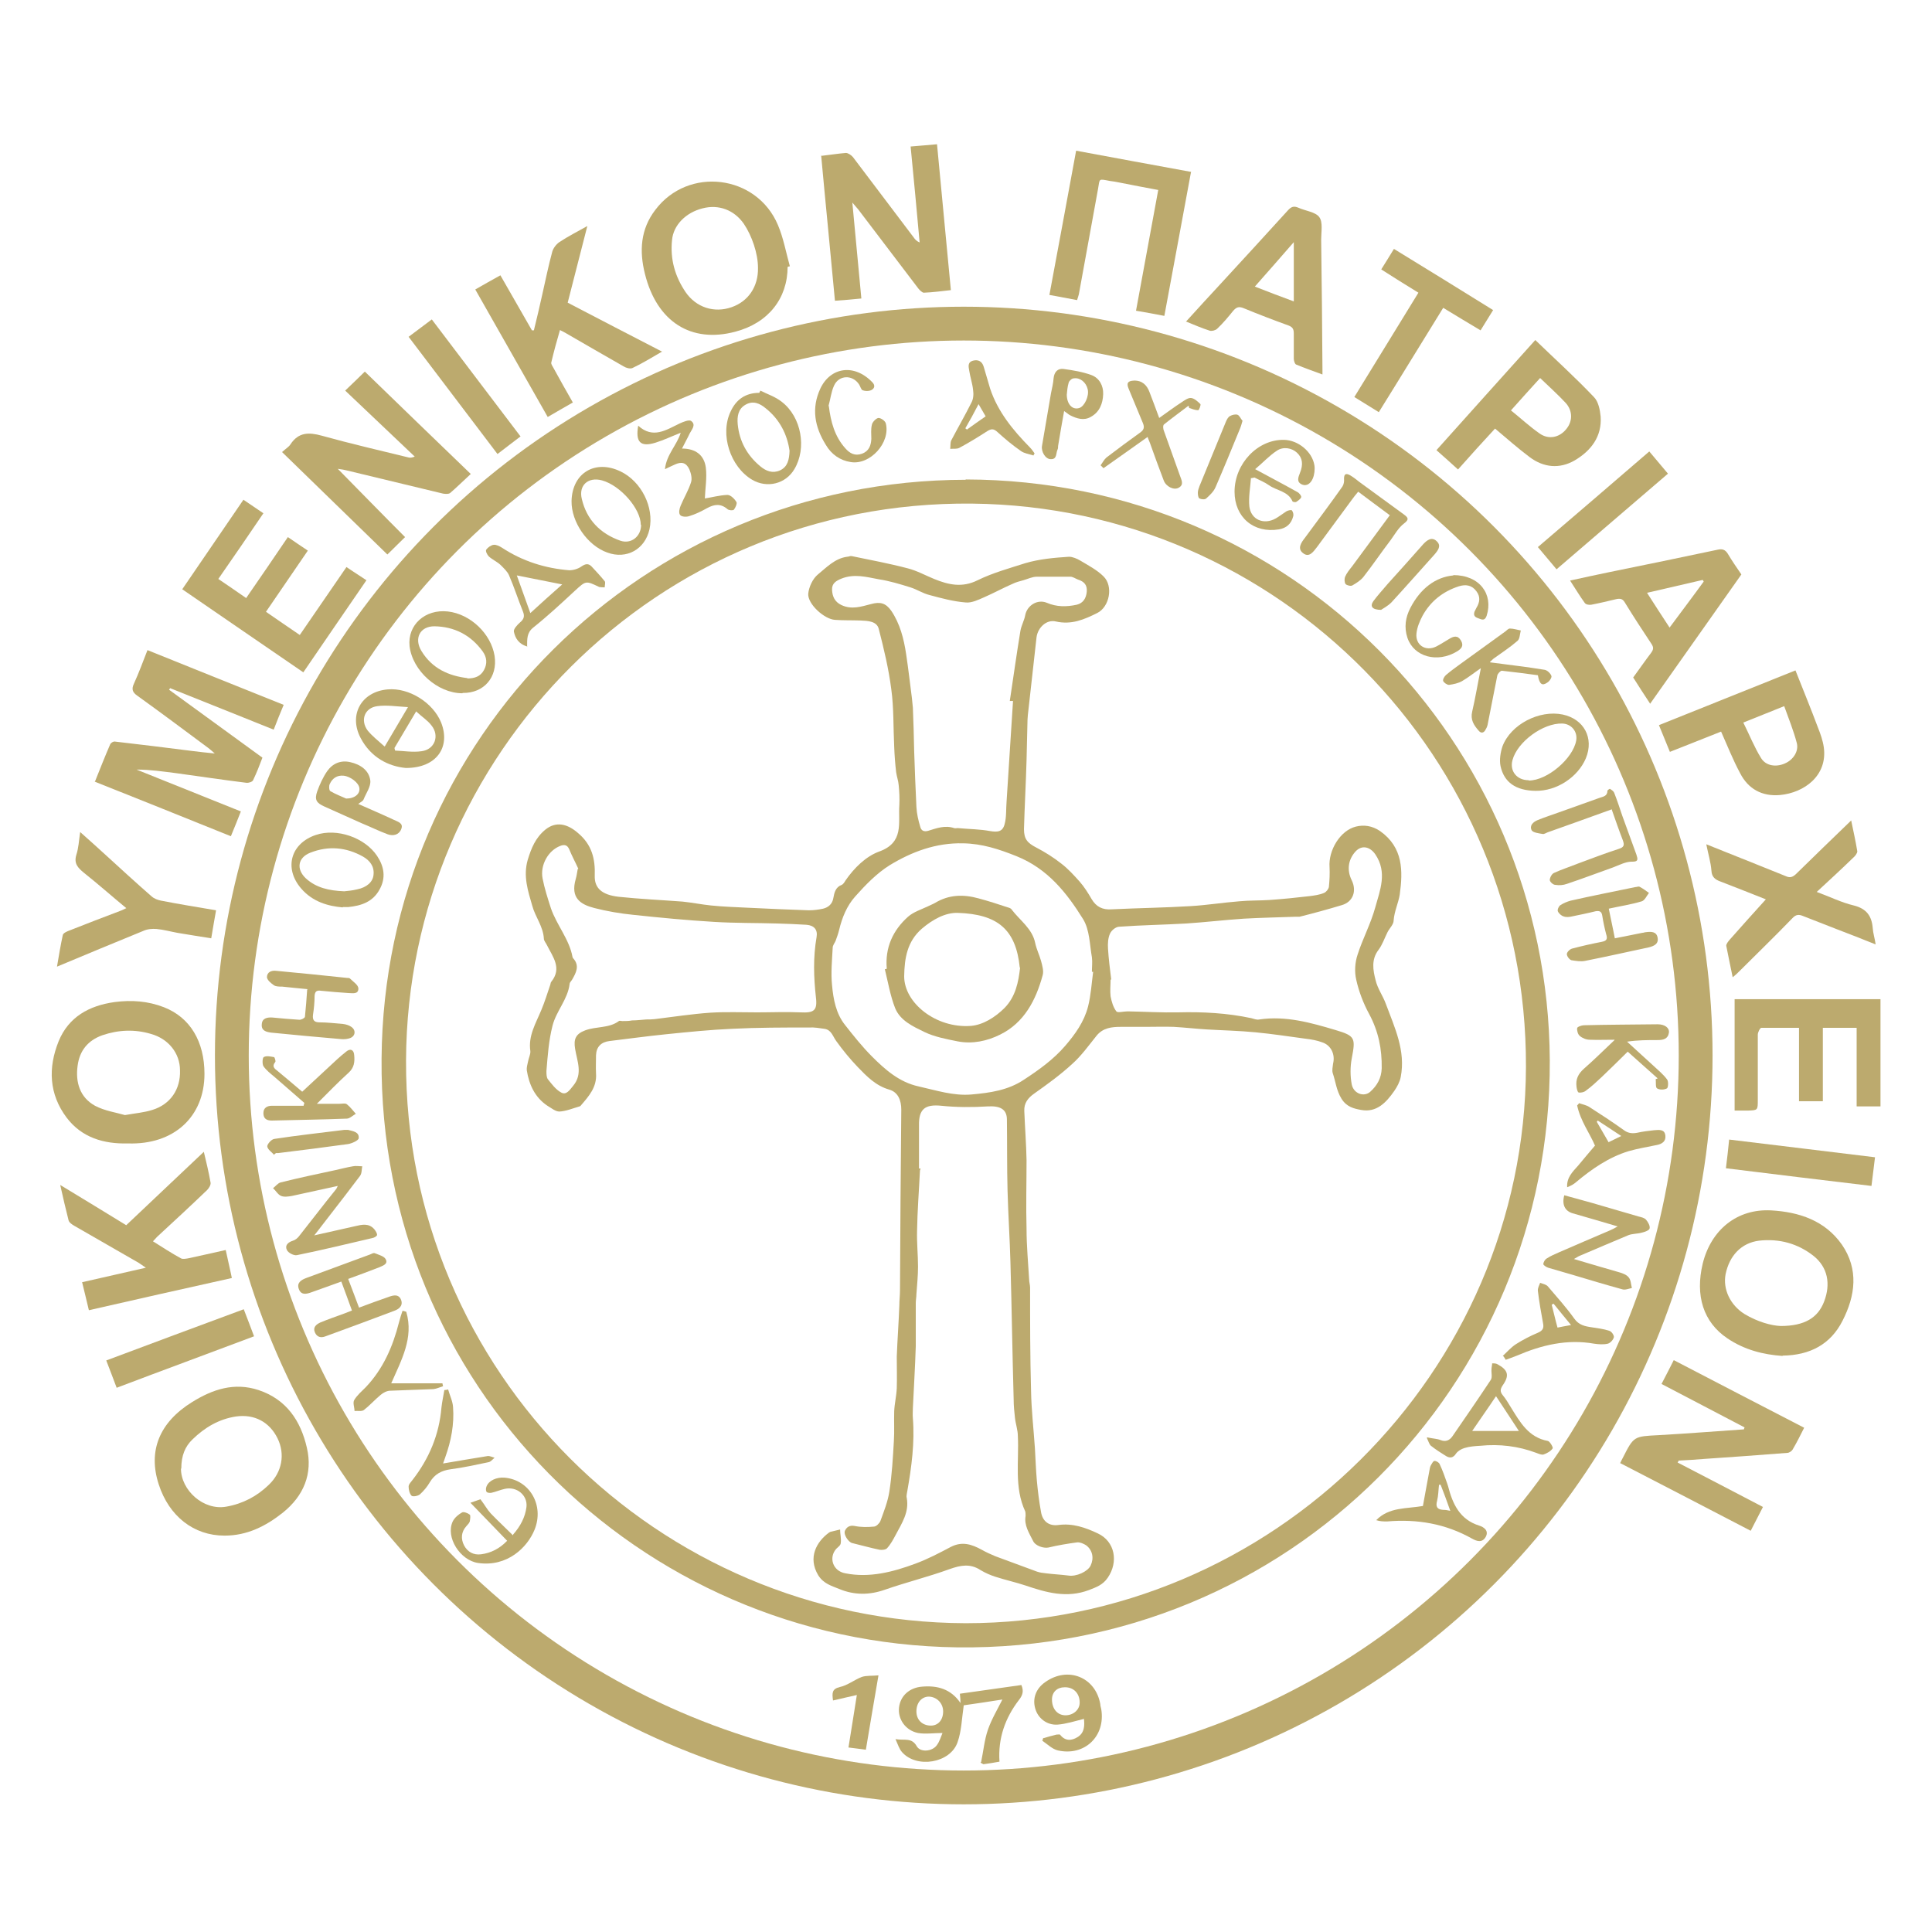<?xml version="1.0" encoding="UTF-8"?> <svg xmlns="http://www.w3.org/2000/svg" id="Layer_1" viewBox="0 0 60 60"><defs><style>.cls-1{fill:none;stroke:#bcaa6e;stroke-miterlimit:10;stroke-width:1.05px;}.cls-2{fill:#bcaa6e;}</style></defs><circle class="cls-1" cx="29.93" cy="32.78" r="22.73"></circle><g><path class="cls-2" d="M2.95,24.27c.16-.4,.31-.78,.47-1.15,.02-.05,.1-.1,.15-.09,.79,.09,1.59,.19,2.38,.29,.22,.03,.43,.05,.72,.08-.1-.09-.15-.13-.2-.17-.73-.54-1.46-1.09-2.2-1.62-.16-.11-.19-.21-.11-.38,.15-.33,.28-.68,.42-1.04,1.41,.57,2.81,1.13,4.23,1.7-.11,.26-.21,.51-.31,.77-1.09-.44-2.15-.86-3.22-1.29,0,.02-.02,.03-.03,.05,.96,.7,1.92,1.4,2.9,2.11-.09,.24-.18,.47-.29,.7-.02,.05-.14,.09-.21,.08-.73-.09-1.46-.2-2.19-.3-.4-.05-.8-.11-1.22-.11,1.07,.43,2.14,.86,3.24,1.3-.1,.26-.2,.5-.31,.77-1.41-.57-2.81-1.13-4.24-1.7Z"></path><path class="cls-2" d="M8.77,14.03c.11-.1,.2-.15,.25-.23,.25-.38,.57-.38,.97-.27,.9,.25,1.81,.46,2.71,.68,.05,.01,.1,0,.18-.03-.72-.68-1.43-1.36-2.16-2.05,.25-.24,.45-.43,.61-.59,1.08,1.05,2.17,2.1,3.29,3.18-.24,.22-.43,.41-.64,.59-.05,.04-.15,.03-.22,.02-1-.24-1.99-.48-2.99-.72-.07-.02-.14-.03-.28-.05,.73,.74,1.4,1.43,2.09,2.12-.2,.19-.38,.38-.55,.54-1.08-1.05-2.16-2.1-3.27-3.18Z"></path><path class="cls-2" d="M50.31,45.45c.04-.08,.06-.13,.09-.18,.34-.67,.34-.66,1.11-.7,.89-.05,1.77-.12,2.65-.18,0-.02,.01-.04,.02-.06-.85-.45-1.71-.89-2.58-1.35,.13-.25,.25-.48,.38-.74,1.35,.7,2.69,1.4,4.05,2.1-.12,.24-.23,.46-.36,.68-.03,.05-.11,.1-.16,.1-.87,.07-1.74,.13-2.61,.19-.26,.02-.52,.04-.77,.05,0,.02-.02,.04-.03,.06,.87,.45,1.75,.91,2.65,1.38-.13,.25-.25,.49-.38,.74-1.35-.7-2.69-1.4-4.05-2.1Z"></path><path class="cls-2" d="M25.51,4.84c.27-.03,.51-.07,.76-.09,.07,0,.17,.07,.22,.13,.63,.83,1.26,1.67,1.89,2.5,.04,.06,.09,.11,.18,.15-.09-.99-.18-1.97-.28-2.98,.29-.02,.55-.05,.82-.07,.14,1.52,.29,3.01,.43,4.53-.28,.03-.56,.07-.84,.08-.05,0-.13-.08-.17-.13-.62-.82-1.25-1.64-1.87-2.46-.04-.05-.09-.1-.18-.21,.1,1.04,.19,2,.28,2.98-.28,.03-.54,.05-.82,.07-.14-1.52-.29-3-.43-4.53Z"></path><path class="cls-2" d="M55.36,42.11c-.6-.04-1.19-.19-1.72-.55-.74-.5-1-1.32-.76-2.32,.26-1.05,1.07-1.71,2.13-1.65,.86,.05,1.66,.31,2.19,1.06,.53,.77,.42,1.59,.02,2.37-.37,.73-1.01,1.07-1.86,1.08Zm-.06-.93c.75,0,1.16-.26,1.35-.76,.21-.55,.11-1.06-.32-1.41-.49-.39-1.07-.55-1.7-.48-.55,.07-.92,.46-1.04,1.04-.09,.46,.14,.96,.59,1.24,.4,.24,.83,.36,1.12,.37Z"></path><path class="cls-2" d="M6.97,47.69c-.95,0-1.72-.6-2.04-1.59-.34-1.04,.02-1.93,1.04-2.56,.63-.39,1.3-.62,2.06-.37,.87,.29,1.31,.96,1.5,1.79,.19,.81-.1,1.5-.75,2.02-.53,.42-1.11,.71-1.8,.71Zm-1.35-2.08c0,.67,.7,1.31,1.41,1.18,.51-.09,.95-.32,1.32-.68,.41-.39,.51-.95,.27-1.44-.25-.51-.72-.76-1.29-.68-.53,.08-.97,.34-1.35,.71-.23,.22-.35,.5-.35,.91Z"></path><path class="cls-2" d="M24.46,8.28c0,.99-.6,1.75-1.62,2.02-1.38,.37-2.44-.31-2.81-1.79-.18-.71-.14-1.39,.32-1.99,1.02-1.36,3.15-1.1,3.81,.47,.17,.4,.25,.85,.37,1.28-.02,0-.05,.01-.07,.02Zm-.92,.04c0-.45-.19-1-.44-1.37-.3-.43-.78-.61-1.28-.48-.52,.13-.91,.52-.95,.99-.06,.59,.09,1.12,.42,1.61,.33,.48,.89,.66,1.43,.47,.52-.18,.83-.64,.82-1.22Z"></path><path class="cls-2" d="M3.97,35.51c-.75,.02-1.43-.18-1.9-.8-.55-.73-.58-1.55-.25-2.37,.31-.76,.95-1.11,1.74-1.22,.53-.07,1.04-.03,1.53,.16,.82,.32,1.26,1.07,1.26,2.07,0,1.33-.95,2.21-2.38,2.16Zm-.09-.88c.34-.06,.6-.08,.85-.16,.56-.17,.88-.64,.86-1.23,0-.53-.36-.98-.9-1.13-.5-.15-1.01-.13-1.51,.04-.45,.16-.71,.48-.77,.95-.07,.51,.07,.98,.54,1.24,.3,.16,.66,.21,.93,.29Z"></path><path class="cls-2" d="M6.33,35.77c.07,.29,.15,.62,.21,.96,.01,.07-.05,.17-.11,.23-.51,.49-1.03,.97-1.55,1.45-.04,.04-.07,.08-.13,.14,.3,.19,.58,.37,.87,.53,.06,.03,.15,.01,.22,0,.38-.08,.76-.17,1.17-.26,.06,.29,.13,.57,.19,.87-1.49,.33-2.95,.66-4.44,1-.07-.28-.13-.56-.21-.87,.65-.15,1.29-.29,1.98-.45-.1-.07-.16-.11-.22-.15-.67-.38-1.33-.77-2-1.15-.07-.04-.16-.1-.18-.17-.09-.35-.17-.7-.26-1.1,.73,.44,1.41,.86,2.05,1.25,.81-.77,1.61-1.52,2.4-2.27Z"></path><path class="cls-2" d="M20.56,10.92c-.33,.19-.62,.37-.92,.51-.07,.03-.19,0-.27-.05-.6-.34-1.2-.69-1.79-1.03-.05-.03-.11-.06-.19-.1-.1,.34-.19,.67-.27,1.01-.01,.05,.04,.11,.07,.17,.19,.35,.39,.7,.6,1.07-.26,.15-.51,.29-.78,.45-.75-1.32-1.5-2.64-2.25-3.96,.26-.15,.51-.29,.78-.44,.33,.57,.65,1.14,.98,1.71,.02,0,.04,0,.06,0,.09-.37,.18-.74,.26-1.11,.1-.44,.19-.89,.31-1.33,.03-.11,.12-.23,.22-.3,.27-.18,.55-.32,.87-.5-.21,.82-.41,1.59-.61,2.38,.98,.51,1.94,1.01,2.95,1.53Z"></path><path class="cls-2" d="M36.99,5.33c-.28,1.5-.55,2.99-.83,4.48-.31-.06-.58-.11-.88-.16,.23-1.25,.46-2.49,.69-3.75-.42-.08-.81-.15-1.2-.23-.1-.02-.2-.04-.3-.05-.37-.07-.31-.08-.37,.25-.2,1.08-.39,2.16-.59,3.24-.01,.07-.04,.13-.06,.21-.29-.05-.56-.11-.86-.16,.28-1.49,.55-2.97,.83-4.48,1.19,.22,2.37,.44,3.58,.66Z"></path><path class="cls-2" d="M7.64,18.58c.44-.64,.87-1.26,1.3-1.9,.2,.14,.4,.27,.62,.42-.43,.63-.86,1.26-1.3,1.9,.35,.24,.68,.47,1.05,.72,.48-.7,.96-1.4,1.45-2.11,.2,.14,.4,.26,.62,.41-.65,.95-1.3,1.89-1.96,2.86-1.25-.86-2.5-1.71-3.76-2.58,.64-.93,1.26-1.85,1.9-2.78,.21,.14,.41,.28,.62,.42-.46,.68-.92,1.35-1.4,2.04,.28,.19,.56,.38,.86,.59Z"></path><path class="cls-2" d="M58.39,34.36h-.73v-2.44h-1.05v2.28h-.74v-2.28c-.41,0-.79,0-1.17,0-.04,0-.11,.14-.11,.21,0,.68,0,1.35,0,2.03,0,.32,0,.32-.31,.33-.12,0-.25,0-.41,0v-3.46h4.53v3.33Z"></path><path class="cls-2" d="M36.83,9.99c.37-.41,.74-.81,1.1-1.2,.69-.75,1.38-1.5,2.07-2.26,.1-.11,.18-.14,.32-.08,.22,.1,.53,.13,.65,.29,.12,.16,.06,.46,.06,.7,.02,1.34,.03,2.67,.04,4.01,0,.05,0,.09,0,.18-.29-.11-.56-.2-.82-.31-.04-.02-.07-.12-.07-.18,0-.26,0-.52,0-.78,0-.13-.03-.2-.16-.25-.47-.17-.94-.35-1.4-.54-.15-.06-.22-.03-.32,.08-.16,.2-.32,.39-.5,.56-.05,.05-.17,.08-.23,.06-.25-.08-.48-.18-.75-.29Zm3.35-.62v-1.85c-.42,.48-.8,.92-1.21,1.38,.41,.16,.8,.31,1.21,.46Z"></path><path class="cls-2" d="M51.25,21.86c-.19-.29-.36-.55-.53-.82,.19-.26,.37-.52,.56-.77,.07-.1,.08-.16,.01-.27-.28-.42-.56-.85-.83-1.29-.07-.12-.15-.13-.28-.1-.25,.06-.5,.12-.76,.17-.06,.01-.16,0-.2-.05-.16-.22-.29-.44-.46-.7,.42-.09,.81-.18,1.21-.26,1.13-.23,2.25-.46,3.38-.7,.14-.03,.23,0,.31,.13,.13,.22,.27,.42,.42,.64-.94,1.33-1.88,2.66-2.83,4.01Zm1.66-3.8s-.02-.03-.03-.05c-.57,.13-1.13,.26-1.73,.4,.24,.38,.46,.71,.7,1.08,.37-.5,.72-.96,1.06-1.43Z"></path><path class="cls-2" d="M54.84,27.93c-.41-.16-.9-.36-1.4-.55-.17-.06-.28-.14-.29-.34-.02-.26-.1-.52-.16-.82,.55,.22,1.08,.43,1.6,.64,.29,.12,.58,.23,.87,.35,.13,.06,.21,.03,.31-.06,.56-.55,1.12-1.09,1.72-1.67,.07,.34,.14,.65,.19,.96,0,.06-.07,.15-.13,.2-.36,.35-.73,.69-1.13,1.06,.41,.15,.77,.33,1.15,.42,.4,.1,.56,.33,.59,.71,.01,.15,.06,.3,.09,.5-.42-.17-.81-.32-1.2-.47-.35-.14-.7-.27-1.05-.41-.14-.06-.23-.05-.34,.07-.54,.56-1.1,1.1-1.65,1.65-.05,.05-.11,.11-.2,.18-.07-.35-.14-.66-.2-.98,0-.06,.06-.13,.11-.19,.37-.42,.74-.83,1.12-1.25Z"></path><path class="cls-2" d="M45.28,14.58c-.22-.2-.43-.39-.67-.6,1.01-1.13,2.02-2.25,3.07-3.42,.61,.59,1.24,1.16,1.82,1.77,.14,.14,.19,.4,.21,.61,.04,.62-.3,1.06-.81,1.36-.47,.27-.96,.22-1.39-.1-.36-.27-.7-.57-1.08-.89-.38,.41-.76,.83-1.15,1.27Zm1.65-1.83c.31,.25,.58,.5,.88,.71,.28,.2,.61,.13,.82-.12,.21-.24,.22-.57,0-.82-.25-.27-.52-.51-.8-.78-.31,.34-.59,.65-.91,1.01Z"></path><path class="cls-2" d="M53.45,22.72c-.52,.21-1.04,.41-1.59,.63-.11-.27-.22-.54-.34-.83,1.42-.57,2.82-1.13,4.24-1.7,.24,.61,.48,1.19,.7,1.78,.08,.2,.15,.4,.18,.61,.12,.88-.61,1.41-1.36,1.48-.56,.05-.99-.19-1.24-.68-.22-.41-.39-.84-.59-1.29Zm.69-.28c.19,.38,.34,.76,.55,1.1,.15,.25,.47,.29,.74,.17,.26-.11,.44-.38,.37-.64-.1-.38-.25-.75-.39-1.14-.44,.18-.83,.33-1.27,.51Z"></path><path class="cls-2" d="M3.93,28.21c-.46-.38-.89-.76-1.33-1.11-.18-.15-.31-.28-.23-.55,.07-.21,.08-.44,.12-.71,.28,.25,.54,.48,.8,.72,.47,.43,.94,.86,1.42,1.28,.08,.07,.19,.11,.29,.13,.56,.11,1.12,.2,1.71,.3-.05,.29-.1,.56-.15,.87-.36-.06-.71-.11-1.05-.17-.22-.04-.43-.1-.65-.12-.13-.01-.28,0-.41,.06-.88,.36-1.75,.72-2.68,1.11,.06-.35,.11-.66,.18-.98,.01-.06,.12-.11,.2-.14,.53-.21,1.05-.41,1.58-.61,.06-.02,.11-.05,.2-.09Z"></path><path class="cls-2" d="M42.9,8.36c.14-.22,.26-.42,.39-.63,1.03,.63,2.05,1.26,3.08,1.9-.13,.21-.26,.42-.39,.63-.39-.23-.76-.46-1.16-.7-.67,1.08-1.32,2.15-2,3.24-.26-.16-.5-.31-.76-.47,.67-1.09,1.32-2.15,1.99-3.24-.39-.24-.76-.47-1.15-.72Z"></path><path class="cls-2" d="M3.62,43.09c-.11-.28-.2-.54-.32-.84,1.42-.53,2.83-1.06,4.27-1.59,.11,.28,.21,.55,.32,.84-1.43,.54-2.85,1.06-4.27,1.6Z"></path><path class="cls-2" d="M53.6,36.28c.04-.31,.07-.59,.1-.89,1.52,.18,3.02,.37,4.53,.55-.04,.31-.07,.59-.11,.89-1.51-.18-3-.36-4.53-.55Z"></path><path class="cls-2" d="M16.17,13.55c-.24,.18-.47,.36-.72,.55-.92-1.21-1.83-2.41-2.76-3.64,.24-.18,.47-.35,.72-.54,.92,1.21,1.83,2.42,2.76,3.64Z"></path><path class="cls-2" d="M51.22,14.02c.2,.24,.38,.45,.58,.69-1.15,.99-2.3,1.97-3.46,2.97-.19-.23-.38-.45-.58-.69,1.16-.99,2.3-1.97,3.46-2.97Z"></path></g><g><path class="cls-2" d="M29.99,14.89c10.11,.02,18.09,8.14,18.14,18.04,.05,10.09-8.11,18.36-18.4,18.23-9.91-.13-17.96-8.17-17.88-18.28,.07-9.96,8.13-17.97,18.14-17.98Zm0,35.52c9.54,0,17.37-7.79,17.4-17.28,.03-9.61-7.68-17.39-17.2-17.49-9.8-.1-17.54,7.82-17.58,17.29-.04,9.68,7.82,17.45,17.38,17.48Z"></path><path class="cls-2" d="M30.47,54.72c.07-.33,.1-.68,.21-1,.11-.32,.29-.62,.45-.94-.43,.07-.86,.13-1.2,.18-.06,.41-.07,.8-.19,1.14-.22,.66-1.28,.83-1.73,.31-.08-.09-.12-.22-.2-.4,.28,.05,.5-.06,.66,.22,.11,.2,.49,.17,.63-.04,.08-.11,.12-.25,.17-.37-.27,0-.53,.04-.76,0-.39-.08-.63-.43-.59-.79,.04-.36,.32-.62,.72-.65,.47-.04,.89,.07,1.19,.51,0-.09-.01-.18-.02-.29,.64-.09,1.28-.18,1.91-.27,.08,.19,.04,.32-.08,.47-.42,.55-.65,1.18-.6,1.91-.17,.03-.34,.06-.5,.08l-.09-.05Zm-1.18-1.57c0-.25-.19-.45-.44-.46-.23,0-.39,.19-.39,.46,0,.26,.18,.44,.45,.44,.23,0,.38-.18,.38-.44Z"></path><path class="cls-2" d="M9.74,38.37c.48-.11,.89-.2,1.29-.29,.21-.05,.42-.1,.59,.09,.04,.05,.09,.12,.09,.18,0,.04-.09,.09-.15,.1-.78,.18-1.55,.37-2.34,.53-.09,.02-.27-.07-.31-.16-.07-.14,.03-.24,.19-.29,.07-.02,.14-.08,.18-.13,.39-.49,.76-.98,1.15-1.46,.02-.02,.03-.05,.06-.11-.5,.11-.96,.21-1.42,.31-.11,.02-.25,.04-.34,0-.1-.04-.16-.16-.25-.24,.08-.06,.15-.16,.24-.18,.56-.14,1.13-.26,1.69-.38,.18-.04,.37-.09,.55-.12,.09-.02,.19,0,.29,0-.02,.1-.01,.22-.07,.3-.3,.4-.61,.8-.92,1.2-.16,.2-.31,.41-.52,.67Z"></path><path class="cls-2" d="M50.28,38.1c-.51-.15-.98-.29-1.44-.42-.24-.07-.34-.27-.26-.56,.29,.08,.58,.16,.87,.24,.48,.14,.96,.28,1.44,.42,.08,.02,.18,.04,.23,.1,.06,.07,.13,.19,.11,.27-.01,.06-.15,.11-.24,.13-.14,.04-.29,.03-.42,.08-.51,.21-1.01,.43-1.51,.64-.05,.02-.09,.05-.18,.1,.5,.15,.95,.28,1.4,.41,.11,.03,.24,.08,.3,.16,.07,.08,.07,.22,.1,.33-.1,.02-.21,.07-.3,.04-.51-.14-1.01-.29-1.51-.44-.26-.08-.53-.15-.79-.23-.06-.02-.15-.08-.15-.11,0-.06,.05-.15,.11-.18,.12-.08,.25-.13,.38-.19,.52-.23,1.05-.45,1.58-.68,.07-.03,.15-.07,.27-.14Z"></path><path class="cls-2" d="M16.38,20.08c-.28-.08-.38-.27-.42-.46-.02-.08,.1-.21,.19-.29,.12-.1,.15-.19,.09-.34-.15-.37-.27-.75-.43-1.12-.05-.12-.17-.23-.27-.33-.11-.1-.25-.16-.36-.26-.05-.05-.11-.17-.08-.21,.05-.07,.15-.14,.23-.15,.08-.01,.18,.04,.26,.09,.64,.42,1.34,.64,2.09,.7,.12,0,.27-.04,.38-.12,.12-.08,.21-.1,.31,0,.14,.15,.28,.3,.41,.46,.03,.04,0,.12,0,.19-.06,0-.12,0-.17-.01-.42-.2-.41-.2-.76,.12-.42,.39-.84,.78-1.29,1.14-.2,.16-.19,.35-.19,.6Zm-.33-2.21c.14,.38,.27,.76,.42,1.17,.35-.32,.67-.61,.99-.89-.48-.1-.93-.18-1.41-.28Z"></path><path class="cls-2" d="M44.33,44.64c.18,.04,.3,.04,.4,.08,.17,.07,.29,.01,.38-.12,.4-.58,.8-1.16,1.19-1.75,.05-.08,.01-.22,.02-.33,0-.06,.02-.12,.02-.18,.06,0,.12,0,.17,.03,.33,.18,.37,.35,.16,.65-.08,.12-.09,.2,0,.31,.1,.12,.18,.26,.26,.39,.28,.45,.54,.92,1.14,1.03,.06,.01,.17,.2,.15,.23-.06,.09-.17,.15-.28,.19-.06,.02-.15-.02-.23-.05-.56-.21-1.14-.28-1.74-.22-.16,.01-.33,.02-.49,.07-.1,.03-.2,.09-.26,.17-.09,.14-.19,.15-.31,.08-.16-.1-.32-.2-.47-.32-.05-.04-.07-.12-.13-.25Zm2.13-1.28c-.26,.39-.51,.74-.74,1.08h1.45c-.25-.38-.47-.72-.71-1.08Z"></path><path class="cls-2" d="M12.6,23.85c-.53-.05-1.08-.32-1.4-.93-.38-.72,.02-1.44,.84-1.51,.66-.06,1.41,.41,1.66,1.03,.3,.76-.14,1.41-1.09,1.41Zm-.65-.67c.25-.42,.46-.78,.72-1.22-.36-.02-.66-.07-.95-.03-.4,.05-.54,.44-.3,.76,.14,.17,.32,.31,.52,.49Zm.97-1.08c-.24,.41-.46,.77-.67,1.13l.02,.08c.27,.01,.55,.06,.82,.02,.41-.05,.57-.48,.31-.8-.12-.16-.3-.27-.48-.44Z"></path><path class="cls-2" d="M43.16,16c-.33-.24-.64-.48-.98-.73-.07,.08-.13,.16-.19,.24-.36,.49-.73,.99-1.09,1.48-.11,.14-.24,.34-.43,.19-.19-.14-.06-.33,.05-.47,.39-.53,.79-1.06,1.17-1.6,.04-.06,.06-.16,.05-.24,0-.14,.05-.18,.17-.12,.11,.06,.21,.14,.31,.22,.46,.33,.91,.67,1.37,1,.12,.09,.2,.15,.01,.29-.17,.13-.28,.33-.41,.51-.29,.38-.56,.78-.85,1.15-.09,.11-.22,.19-.34,.26-.05,.03-.17,0-.21-.04-.04-.05-.04-.16-.02-.22,.05-.12,.14-.23,.22-.33,.39-.53,.78-1.06,1.18-1.6Z"></path><path class="cls-2" d="M50.04,25.14c-.69,.25-1.33,.48-1.98,.71-.05,.02-.11,.06-.15,.05-.12-.02-.29-.04-.34-.11-.08-.15,.04-.26,.18-.32,.22-.09,.44-.16,.66-.24,.42-.15,.84-.3,1.26-.45,.11-.04,.25-.05,.25-.22,0-.02,.07-.07,.08-.06,.05,.03,.11,.07,.13,.12,.09,.23,.17,.47,.25,.71,.15,.4,.29,.81,.44,1.21,.04,.13,.08,.23-.15,.22-.19,0-.39,.11-.58,.18-.48,.17-.95,.35-1.43,.51-.11,.04-.24,.05-.36,.03-.07,0-.17-.1-.17-.15,0-.07,.06-.19,.13-.22,.24-.11,.49-.19,.74-.29,.43-.16,.85-.32,1.28-.46,.16-.05,.17-.12,.12-.26-.12-.31-.23-.63-.35-.97Z"></path><path class="cls-2" d="M46.28,20.57c.59,.08,1.14,.14,1.68,.23,.09,.01,.19,.11,.22,.19,.02,.05-.06,.17-.13,.21-.16,.11-.24,.05-.29-.23-.37-.05-.75-.1-1.12-.14-.04,0-.13,.09-.14,.15-.1,.49-.19,.98-.29,1.47-.01,.07-.03,.14-.07,.2-.05,.11-.14,.14-.22,.04-.15-.17-.26-.34-.2-.59,.1-.43,.17-.86,.27-1.35-.22,.15-.39,.29-.58,.4-.12,.07-.27,.1-.41,.12-.06,0-.16-.07-.18-.12-.02-.05,.04-.15,.09-.19,.14-.12,.28-.22,.43-.33,.47-.34,.94-.68,1.41-1.02,.04-.03,.09-.09,.14-.09,.11,0,.23,.04,.34,.06-.03,.11-.03,.26-.1,.32-.23,.2-.49,.37-.74,.55-.03,.02-.05,.05-.12,.11Z"></path><path class="cls-2" d="M9.39,33.9c.29-.27,.56-.52,.83-.77,.17-.16,.34-.32,.53-.47,.13-.11,.24-.06,.25,.11,.02,.21,0,.39-.18,.55-.32,.29-.63,.61-.98,.96,.28,0,.48,0,.69,0,.09,0,.2-.03,.25,.02,.1,.08,.18,.19,.27,.29-.09,.05-.19,.15-.28,.15-.78,.03-1.56,.04-2.33,.06-.16,0-.26-.06-.26-.23,0-.17,.12-.23,.27-.23,.33,0,.66,0,.98,0,0-.03,.02-.06,.02-.09-.31-.27-.62-.54-.93-.81-.12-.1-.25-.2-.34-.33-.04-.07-.03-.26,.01-.28,.08-.05,.21-.02,.32,0,.02,0,.06,.13,.04,.15-.12,.14-.02,.21,.07,.28,.26,.22,.52,.43,.76,.64Z"></path><path class="cls-2" d="M49.96,28.21c.06,.31,.13,.61,.19,.93,.29-.06,.57-.11,.85-.17,.04,0,.08-.02,.11-.02,.16-.02,.34-.03,.37,.18,.03,.19-.12,.25-.27,.29-.66,.14-1.32,.29-1.98,.42-.14,.03-.3,0-.43-.02-.06-.02-.14-.12-.14-.19,0-.06,.09-.15,.16-.17,.3-.08,.61-.15,.92-.21,.16-.03,.19-.09,.14-.24-.05-.19-.09-.38-.12-.57-.02-.14-.09-.16-.21-.14-.24,.06-.49,.11-.73,.16-.08,.02-.18,.03-.26,0-.07-.02-.15-.09-.18-.16-.02-.05,.03-.16,.08-.19,.09-.06,.21-.11,.32-.14,.66-.15,1.33-.28,2-.42,.05,0,.1-.03,.14-.01,.1,.05,.19,.12,.29,.19-.07,.09-.13,.23-.22,.26-.33,.1-.67,.15-1.03,.23Z"></path><path class="cls-2" d="M50.14,32.29c-.3,0-.53,.01-.77,0-.11,0-.23-.05-.31-.12-.06-.05-.09-.17-.08-.24,0-.04,.14-.09,.21-.09,.76-.02,1.52-.02,2.29-.03,.22,0,.37,.11,.35,.26-.03,.2-.18,.23-.35,.23-.31,0-.62,0-.95,.05,.27,.25,.54,.49,.81,.74,.15,.14,.31,.27,.43,.43,.05,.06,.04,.25,0,.28-.09,.05-.23,.05-.31,0-.05-.03-.03-.19-.04-.29,.02,0,.04-.01,.06-.02-.3-.27-.61-.54-.93-.83-.27,.27-.54,.53-.81,.79-.16,.15-.32,.3-.5,.43-.05,.04-.15,.06-.21,.05-.04-.01-.06-.11-.07-.18-.03-.23,.05-.4,.23-.56,.31-.27,.6-.56,.95-.89Z"></path><path class="cls-2" d="M10.81,39.71c.12,.32,.23,.6,.34,.9,.32-.12,.62-.23,.91-.33,.16-.06,.33-.1,.4,.1,.06,.18-.08,.28-.22,.33-.71,.27-1.42,.53-2.13,.79-.15,.06-.27,.02-.33-.12-.07-.16,.04-.25,.17-.31,.24-.1,.48-.18,.72-.27,.08-.03,.16-.06,.26-.1-.11-.31-.22-.6-.33-.9-.32,.12-.62,.22-.92,.33-.16,.06-.33,.1-.4-.1-.07-.19,.07-.28,.23-.34,.66-.24,1.32-.49,1.98-.73,.05-.02,.11-.06,.15-.04,.12,.05,.29,.09,.34,.19,.08,.15-.1,.2-.21,.25-.31,.12-.63,.24-.96,.36Z"></path><path class="cls-2" d="M9.56,30.72c-.29-.03-.54-.05-.8-.08-.09,0-.19,0-.25-.04-.09-.06-.21-.16-.22-.25,0-.16,.14-.22,.29-.2,.73,.07,1.47,.14,2.2,.22,.03,0,.07,0,.09,.02,.1,.1,.26,.2,.26,.31,0,.19-.19,.14-.31,.14-.28-.02-.56-.04-.84-.07-.14-.02-.2,.01-.21,.16,0,.2-.02,.39-.05,.59-.02,.16,.04,.23,.2,.23,.24,0,.48,.03,.73,.05,.09,.01,.19,.04,.26,.09,.15,.1,.13,.29-.04,.35-.08,.03-.19,.04-.28,.03-.72-.06-1.44-.13-2.16-.2-.16-.02-.32-.06-.3-.26,.01-.19,.17-.22,.33-.21,.28,.03,.56,.05,.84,.07,.06,0,.16-.05,.17-.09,.03-.28,.05-.56,.07-.85Z"></path><path class="cls-2" d="M32.41,53.98c.13-.04,.27-.08,.4-.11,.03,0,.09-.01,.11,0,.16,.21,.36,.19,.54,.08,.22-.13,.23-.36,.2-.59,0-.01-.02-.02,.01,.02-.29,.07-.56,.16-.83,.18-.34,.02-.61-.21-.69-.5-.09-.31,.02-.62,.31-.82,.7-.5,1.56-.16,1.71,.68,0,.05,.02,.11,.03,.16,.14,.84-.52,1.47-1.35,1.28-.17-.04-.32-.19-.48-.3,.01-.03,.02-.06,.03-.09Zm1.12-1.11c0-.28-.19-.48-.47-.47-.23,0-.39,.15-.39,.38,0,.29,.17,.49,.42,.49,.24,0,.44-.17,.44-.39Z"></path><path class="cls-2" d="M47.68,24.56c-.6-.01-.97-.26-1.08-.77-.04-.19,0-.43,.06-.61,.26-.69,1.15-1.14,1.87-.99,.66,.14,.98,.73,.72,1.36-.25,.59-.91,1.02-1.56,1.01Zm-.2-.32c.57,0,1.37-.68,1.47-1.24,.05-.28-.15-.52-.43-.53-.6-.02-1.4,.57-1.55,1.14-.09,.34,.14,.62,.5,.62Z"></path><path class="cls-2" d="M23.61,12.13c.22,.11,.47,.19,.67,.35,.61,.47,.78,1.44,.39,2.09-.27,.46-.85,.6-1.31,.33-.68-.4-1.01-1.41-.67-2.12,.17-.37,.46-.58,.89-.58,.01-.02,.02-.04,.03-.06Zm.91,1.87c-.07-.5-.3-.97-.74-1.32-.18-.15-.39-.25-.63-.11-.23,.13-.26,.37-.24,.6,.05,.53,.29,.97,.7,1.31,.18,.15,.38,.23,.61,.13,.24-.11,.29-.33,.3-.61Z"></path><path class="cls-2" d="M14.36,21.53c-.77,0-1.55-.7-1.64-1.46-.07-.66,.48-1.16,1.19-1.08,.7,.08,1.34,.69,1.45,1.38,.1,.66-.33,1.16-.99,1.15Zm.15-.46c.23,0,.41-.06,.52-.26,.11-.2,.09-.4-.04-.58-.37-.51-.88-.77-1.5-.78-.45,0-.64,.38-.4,.77,.33,.54,.84,.77,1.43,.84Z"></path><path class="cls-2" d="M10.64,28.18c-.45-.04-.93-.17-1.29-.59-.54-.63-.32-1.4,.46-1.66,.65-.22,1.52,.08,1.9,.65,.22,.33,.28,.68,.08,1.04-.21,.39-.57,.51-.98,.55-.03,0-.06,0-.16,0Zm.05-.5c.09-.01,.24-.02,.4-.06,.3-.06,.49-.23,.51-.45,.03-.27-.12-.45-.33-.57-.52-.29-1.07-.34-1.63-.12-.39,.15-.45,.51-.14,.8,.32,.29,.71,.38,1.19,.4Z"></path><path class="cls-2" d="M17.75,15.56c.02-.87,.73-1.3,1.52-.92,.65,.31,1.05,1.12,.9,1.8-.14,.62-.71,.94-1.31,.72-.62-.22-1.12-.95-1.11-1.6Zm2.15,.74c0-.5-.63-1.22-1.2-1.38-.43-.12-.74,.15-.63,.58,.15,.64,.57,1.07,1.19,1.29,.34,.12,.65-.13,.65-.49Z"></path><path class="cls-2" d="M38.85,14.84c-.02,.3-.08,.6-.05,.89,.05,.41,.45,.58,.82,.37,.12-.07,.22-.15,.33-.22,.05-.03,.15-.05,.17-.03,.04,.05,.06,.13,.04,.19-.06,.23-.21,.36-.44,.4-.79,.13-1.38-.38-1.38-1.17,0-.87,.72-1.63,1.54-1.61,.43,.01,.87,.36,.94,.79,.02,.13,0,.29-.05,.41-.06,.14-.18,.26-.35,.18-.16-.08-.1-.22-.05-.35,.11-.27,.08-.47-.09-.63-.16-.15-.43-.2-.63-.06-.23,.15-.42,.36-.67,.57,.48,.26,.9,.48,1.31,.71,.06,.03,.13,.12,.12,.16-.02,.06-.1,.11-.16,.15-.02,.01-.1,0-.11-.02-.14-.32-.49-.33-.73-.5-.14-.1-.3-.16-.45-.24l-.1,.02Z"></path><path class="cls-2" d="M36.91,12.6c-.25,.19-.51,.38-.76,.58-.04,.03-.03,.15,0,.21,.16,.46,.33,.91,.49,1.37,.04,.13,.15,.29-.04,.39-.15,.08-.39-.04-.46-.23-.15-.39-.29-.78-.43-1.17-.02-.06-.05-.11-.07-.18-.46,.33-.92,.65-1.37,.97-.03-.03-.06-.06-.09-.09,.06-.08,.11-.18,.18-.24,.34-.26,.69-.52,1.04-.77,.13-.09,.15-.17,.09-.31-.15-.35-.29-.71-.44-1.06-.07-.17-.03-.24,.16-.25,.26-.01,.41,.14,.49,.36,.1,.25,.19,.51,.3,.8,.24-.17,.47-.34,.7-.49,.09-.06,.2-.14,.29-.13,.1,.01,.21,.11,.29,.19,.02,.02-.04,.19-.07,.19-.09,0-.19-.04-.28-.07,0-.02-.01-.05-.02-.07Z"></path><path class="cls-2" d="M15.94,47.65c.22-.25,.37-.53,.41-.85,.04-.36-.3-.65-.68-.56-.14,.03-.27,.09-.41,.12-.05,.01-.13,0-.15-.03-.03-.05-.02-.12,0-.17,.07-.18,.31-.29,.56-.27,.78,.07,1.24,.86,.93,1.62-.22,.54-.84,1.16-1.75,1.03-.56-.08-1.02-.8-.79-1.29,.06-.12,.18-.22,.29-.28,.05-.03,.18,.02,.24,.07,.03,.03,.01,.14,0,.21-.02,.06-.07,.1-.11,.15-.16,.18-.17,.39-.07,.59,.11,.21,.3,.31,.53,.28,.31-.04,.58-.18,.81-.42-.37-.38-.73-.76-1.14-1.18,.15-.05,.25-.09,.31-.11,.13,.17,.21,.32,.32,.44,.22,.23,.45,.44,.69,.68Z"></path><path class="cls-2" d="M21.89,15.48c.2-.03,.45-.1,.7-.11,.1,0,.22,.12,.28,.22,.03,.04-.03,.18-.08,.24-.03,.03-.16,.02-.2-.02-.21-.18-.41-.15-.63-.03-.18,.1-.36,.19-.56,.25-.09,.03-.24,.02-.28-.04-.05-.06-.02-.2,.02-.29,.1-.24,.24-.47,.32-.72,.04-.12,0-.28-.05-.4-.1-.22-.25-.25-.46-.15-.08,.04-.16,.07-.3,.14,.05-.46,.37-.74,.49-1.13-.28,.11-.53,.23-.79,.31-.46,.14-.62-.02-.53-.53,.46,.42,.87,.13,1.29-.07,.11-.05,.28-.12,.35-.08,.17,.12,.02,.27-.04,.39-.07,.15-.15,.29-.24,.47,.43,0,.69,.21,.74,.59,.04,.32-.02,.66-.03,.96Z"></path><path class="cls-2" d="M49.53,35.57c-.15-.36-.45-.76-.55-1.24,.02-.02,.04-.04,.06-.07,.11,.04,.23,.06,.32,.12,.36,.23,.71,.46,1.06,.71,.13,.1,.26,.12,.42,.09,.18-.04,.35-.06,.53-.08,.15-.01,.33-.04,.35,.17,.02,.17-.1,.26-.27,.29-.29,.06-.59,.11-.87,.19-.62,.19-1.14,.55-1.63,.96-.08,.07-.17,.12-.28,.16-.02-.3,.17-.48,.34-.67,.17-.2,.33-.4,.53-.63Zm.43-.1c.14-.07,.25-.12,.39-.19-.26-.17-.5-.33-.73-.48-.01,.01-.02,.02-.03,.04,.12,.21,.24,.41,.37,.64Z"></path><path class="cls-2" d="M32.08,14.14c-.13-.04-.27-.06-.37-.13-.26-.18-.5-.38-.73-.59-.12-.11-.19-.11-.32-.03-.28,.18-.57,.36-.87,.52-.08,.04-.18,.02-.28,.03,.01-.09,0-.19,.03-.26,.21-.4,.43-.78,.63-1.18,.06-.11,.07-.26,.05-.39-.02-.2-.09-.4-.12-.6-.02-.12-.06-.26,.12-.31,.16-.04,.28,.02,.33,.19,.07,.23,.13,.45,.2,.68,.24,.72,.71,1.29,1.23,1.82,.06,.06,.1,.12,.15,.19-.01,.02-.03,.05-.04,.07Zm-2.1-.84s.03,.03,.05,.04c.19-.14,.38-.27,.58-.41-.07-.12-.14-.24-.22-.38-.14,.27-.27,.51-.41,.75Z"></path><path class="cls-2" d="M46.67,42.11c.13-.12,.25-.26,.4-.36,.22-.14,.45-.26,.69-.36,.16-.07,.19-.15,.16-.3-.06-.33-.12-.66-.16-1-.01-.08,.04-.17,.07-.25,.08,.03,.19,.05,.24,.11,.28,.33,.57,.65,.82,1,.14,.2,.33,.24,.54,.27,.19,.03,.37,.05,.55,.11,.07,.02,.15,.14,.14,.2-.02,.08-.11,.18-.19,.2-.13,.03-.28,.02-.42,0-.84-.15-1.63,.04-2.4,.37-.12,.05-.24,.09-.35,.13-.02-.04-.04-.07-.07-.11Zm1.57-1.62s-.03,.02-.05,.03c.06,.23,.11,.46,.18,.71,.14-.03,.26-.05,.42-.08-.2-.24-.37-.45-.54-.66Z"></path><path class="cls-2" d="M44.19,46.77c.07-.37,.13-.73,.2-1.09,.01-.06,.02-.13,.05-.18,.03-.05,.07-.13,.11-.13,.06,0,.14,.05,.16,.1,.09,.19,.16,.39,.23,.59,.01,.03,.02,.06,.03,.09,.14,.55,.36,1.04,.97,1.23,.13,.04,.31,.15,.2,.35-.11,.19-.27,.14-.43,.05-.82-.46-1.7-.61-2.63-.53-.11,0-.22,0-.34-.04,.4-.41,.93-.35,1.45-.44Zm.55-.66s-.04,0-.05,0c-.02,.17-.02,.34-.06,.5-.05,.18,0,.27,.19,.28,.07,0,.13,.01,.22,.03-.1-.29-.2-.55-.3-.81Z"></path><path class="cls-2" d="M33.05,12.75c-.07,.38-.13,.74-.19,1.1,0,.04,0,.08-.02,.12-.05,.11-.01,.3-.21,.29-.16,0-.3-.23-.27-.41,.09-.55,.19-1.09,.28-1.64,.03-.15,.07-.31,.08-.46,.02-.2,.13-.32,.32-.29,.29,.04,.59,.09,.86,.19,.24,.09,.37,.33,.36,.59-.01,.29-.11,.56-.39,.71-.21,.12-.43,.05-.63-.05-.06-.03-.11-.08-.2-.14Zm.08-.5c0,.31,.18,.49,.39,.42,.16-.05,.31-.37,.26-.58-.05-.22-.24-.37-.43-.34-.06,0-.14,.07-.16,.13-.04,.13-.05,.27-.06,.38Z"></path><path class="cls-2" d="M11.11,24.96c.4,.18,.76,.33,1.12,.5,.12,.06,.31,.1,.23,.29-.07,.18-.25,.22-.42,.16-.27-.1-.53-.23-.8-.34-.39-.17-.77-.35-1.16-.52-.25-.11-.32-.21-.23-.47,.08-.22,.18-.44,.31-.63,.17-.24,.42-.35,.72-.28,.31,.07,.58,.25,.62,.57,.02,.19-.13,.39-.21,.59-.02,.05-.09,.08-.17,.14Zm-.36-.16c.27,0,.44-.15,.41-.33-.02-.16-.28-.36-.49-.38-.2-.02-.35,.08-.43,.26-.03,.06-.02,.2,.02,.22,.17,.1,.36,.17,.49,.23Z"></path><path class="cls-2" d="M25.74,12.61c.06,.49,.18,.94,.51,1.31,.14,.16,.3,.25,.52,.17,.22-.08,.28-.26,.29-.46,0-.15-.02-.3,.02-.45,.02-.08,.13-.19,.2-.2,.08,0,.21,.09,.23,.17,.15,.6-.49,1.3-1.09,1.2-.33-.05-.6-.24-.77-.53-.35-.56-.46-1.14-.17-1.76,.31-.65,1.04-.78,1.61-.19,.1,.1,.07,.2-.04,.25-.07,.03-.18,.03-.26,0-.05-.02-.07-.12-.11-.18-.2-.31-.63-.3-.78,.04-.09,.2-.11,.42-.17,.63Z"></path><path class="cls-2" d="M45.13,17.86c.83,0,1.25,.6,1.04,1.26-.04,.11-.09,.15-.21,.1-.1-.04-.22-.06-.17-.22,.02-.04,.04-.08,.06-.12,.11-.18,.13-.35,0-.52-.14-.19-.33-.22-.55-.15-.49,.16-.87,.46-1.12,.91-.09,.17-.17,.36-.19,.55-.04,.36,.28,.57,.61,.41,.14-.07,.27-.16,.41-.24,.13-.08,.26-.12,.36,.05,.1,.17,.01,.26-.12,.34-.61,.37-1.34,.17-1.54-.42-.11-.33-.06-.64,.09-.93,.31-.6,.78-.96,1.34-1.01Z"></path><path class="cls-2" d="M13.92,43.16c.05,.18,.14,.36,.15,.54,.04,.53-.06,1.05-.24,1.55-.02,.06-.04,.11-.07,.2,.48-.08,.93-.16,1.38-.23,.07-.01,.14,.03,.22,.05-.06,.05-.12,.13-.19,.14-.39,.08-.78,.17-1.18,.22-.28,.04-.49,.15-.64,.4-.08,.14-.19,.27-.31,.38-.06,.05-.22,.08-.26,.04-.06-.06-.09-.19-.09-.28,0-.08,.08-.15,.13-.22,.51-.66,.82-1.4,.89-2.24,.02-.18,.06-.36,.09-.54,.04,0,.08-.01,.12-.02Z"></path><path class="cls-2" d="M12.62,40.75c.23,.8-.15,1.48-.47,2.21h1.59s.01,.06,.02,.09c-.1,.03-.2,.08-.3,.09-.45,.02-.9,.03-1.34,.05-.1,0-.22,.06-.3,.13-.18,.15-.34,.33-.52,.47-.07,.05-.19,.02-.29,.03,0-.11-.06-.25-.01-.34,.09-.15,.23-.27,.36-.4,.54-.57,.84-1.26,1.03-2.01,.03-.12,.07-.24,.11-.36,.04,0,.08,.02,.12,.03Z"></path><path class="cls-2" d="M27.28,52.04c-.14,.8-.26,1.53-.39,2.3-.17-.02-.34-.05-.54-.07,.09-.54,.17-1.08,.26-1.63-.26,.06-.49,.11-.74,.17-.03-.23-.04-.36,.22-.42,.23-.05,.44-.22,.67-.31,.15-.05,.32-.03,.52-.05Z"></path><path class="cls-2" d="M38.59,13.06c-.03,.1-.05,.18-.08,.25-.25,.61-.5,1.22-.76,1.82-.06,.14-.18,.25-.29,.35-.04,.04-.15,.03-.21,0-.04-.02-.05-.12-.05-.18,0-.07,.03-.14,.05-.2,.27-.67,.55-1.33,.82-2,.03-.07,.07-.15,.13-.18,.07-.04,.17-.06,.23-.04,.06,.02,.1,.12,.15,.18Z"></path><path class="cls-2" d="M42.9,18.94c-.29,0-.36-.11-.25-.27,.14-.19,.3-.36,.45-.54,.37-.41,.74-.82,1.1-1.23,.12-.13,.27-.24,.42-.09,.15,.14,.04,.28-.07,.41-.45,.5-.89,1-1.34,1.49-.11,.11-.26,.19-.32,.23Z"></path><path class="cls-2" d="M8.52,35.87c-.08-.09-.21-.17-.22-.27,0-.07,.13-.22,.22-.23,.72-.11,1.45-.19,2.17-.28,.04,0,.08,0,.12,0,.15,.04,.35,.06,.33,.26-.01,.07-.21,.16-.33,.18-.72,.1-1.44,.19-2.17,.28-.02,0-.05,0-.07,0l-.05,.04Z"></path><path class="cls-2" d="M28.57,36.35c-.03,.63-.08,1.25-.09,1.88-.01,.37,.03,.74,.03,1.11,0,.28-.03,.57-.05,.85,0,.09-.02,.19-.02,.28,0,.45,0,.89,0,1.34-.02,.64-.06,1.28-.09,1.92,0,.1-.01,.21,0,.31,.06,.76-.04,1.51-.17,2.25-.01,.08-.04,.16-.02,.23,.08,.44-.15,.78-.34,1.14-.08,.15-.16,.3-.27,.42-.04,.05-.16,.06-.23,.05-.29-.06-.57-.14-.86-.21-.11-.03-.27-.26-.22-.38,.05-.11,.14-.18,.3-.15,.19,.04,.4,.04,.6,.02,.07,0,.17-.1,.2-.17,.11-.3,.23-.6,.28-.92,.08-.52,.11-1.04,.14-1.57,.02-.31,0-.61,.01-.92,.01-.24,.07-.48,.08-.72,.01-.33,0-.66,0-.98,.02-.53,.06-1.06,.08-1.59,0-.16,.02-.31,.02-.47,.01-1.87,.02-3.74,.04-5.61,0-.29-.1-.54-.37-.62-.42-.12-.7-.41-.98-.7-.24-.25-.47-.53-.67-.81-.11-.15-.15-.35-.37-.38-.15-.02-.31-.05-.47-.04-.8,0-1.6,0-2.39,.04-.69,.03-1.37,.1-2.06,.17-.59,.06-1.17,.14-1.75,.21-.26,.03-.41,.18-.42,.44,0,.19-.01,.38,0,.57,.03,.42-.22,.7-.47,.99,0,.01-.02,.02-.04,.03-.21,.06-.42,.15-.63,.16-.12,0-.25-.11-.37-.18-.39-.26-.57-.66-.64-1.1-.01-.09,.02-.18,.04-.28,.02-.11,.08-.22,.07-.32-.07-.47,.17-.86,.34-1.27,.11-.26,.19-.53,.28-.79,.01-.03,.01-.07,.03-.09,.34-.42,.05-.77-.13-1.13-.03-.07-.1-.14-.1-.21-.02-.38-.27-.68-.36-1.02-.13-.45-.29-.92-.14-1.43,.11-.36,.24-.68,.54-.93,.34-.28,.7-.18,1.02,.1,.43,.36,.54,.8,.52,1.33-.01,.38,.22,.59,.74,.65,.66,.07,1.33,.1,1.99,.15,.29,.03,.59,.09,.88,.12,.38,.04,.76,.05,1.14,.07,.63,.03,1.27,.06,1.9,.08,.15,0,.3-.02,.44-.05,.17-.04,.29-.15,.32-.33,.03-.17,.07-.34,.26-.41,.05-.02,.09-.09,.12-.14,.27-.39,.63-.74,1.03-.89,.8-.28,.6-.9,.64-1.45,.01-.2,0-.41-.02-.61-.01-.14-.06-.27-.08-.41-.03-.26-.05-.52-.06-.79-.03-.6-.01-1.2-.09-1.78-.08-.63-.23-1.26-.39-1.88-.06-.24-.34-.25-.56-.26-.27-.01-.53,0-.8-.02-.33-.02-.85-.49-.83-.81,.02-.21,.14-.47,.3-.6,.27-.22,.53-.5,.91-.55,.05,0,.09-.03,.14-.02,.58,.12,1.17,.23,1.74,.38,.28,.07,.55,.22,.82,.33,.44,.18,.87,.28,1.35,.04,.47-.23,.98-.37,1.48-.53,.44-.13,.9-.17,1.36-.2,.11,0,.25,.06,.35,.12,.25,.15,.52,.29,.72,.49,.31,.3,.19,.95-.2,1.14-.4,.2-.8,.37-1.28,.26-.29-.07-.56,.19-.6,.49-.09,.81-.18,1.61-.27,2.42,0,.05-.01,.09-.01,.14-.01,.42-.02,.84-.03,1.26-.02,.71-.06,1.43-.08,2.14,0,.31,.11,.43,.38,.57,.27,.14,.54,.31,.78,.5,.21,.16,.39,.36,.57,.56,.14,.16,.26,.35,.37,.54,.14,.24,.34,.34,.62,.32,.82-.04,1.64-.05,2.46-.1,.5-.03,1-.11,1.51-.15,.31-.03,.62-.02,.93-.04,.42-.03,.83-.07,1.25-.12,.15-.02,.31-.04,.45-.1,.07-.03,.14-.12,.15-.19,.02-.2,.03-.41,.02-.61-.04-.52,.33-1.14,.82-1.26,.24-.06,.5-.03,.75,.14,.72,.51,.71,1.24,.61,1.97-.04,.26-.17,.52-.19,.81,0,.12-.13,.24-.19,.36-.09,.18-.16,.39-.28,.55-.23,.3-.17,.63-.09,.94,.06,.26,.23,.49,.32,.74,.27,.73,.62,1.45,.46,2.27-.03,.15-.11,.3-.2,.43-.25,.36-.55,.68-1.03,.59-.22-.04-.45-.09-.61-.35-.16-.26-.18-.53-.27-.79-.03-.09,0-.2,.01-.3,.07-.28-.06-.57-.34-.66-.16-.06-.33-.09-.5-.11-.52-.07-1.04-.15-1.56-.2-.51-.05-1.02-.06-1.52-.09-.34-.02-.68-.06-1.03-.08-.29-.01-.58,0-.87,0-.26,0-.52,0-.77,0-.29,0-.56,.03-.76,.28-.24,.3-.47,.62-.75,.87-.37,.34-.77,.63-1.18,.92-.2,.14-.32,.3-.31,.54,.02,.51,.06,1.02,.07,1.53,0,.71-.02,1.42,0,2.13,0,.53,.05,1.05,.08,1.57,0,.09,.03,.17,.03,.26,0,1.07,0,2.14,.03,3.2,.01,.6,.08,1.19,.12,1.79,.02,.33,.03,.67,.06,1,.03,.33,.07,.65,.13,.98,.05,.29,.25,.44,.54,.4,.44-.06,.84,.08,1.22,.26,.54,.25,.65,.89,.31,1.38-.15,.22-.35,.29-.58,.38-.69,.26-1.32,.08-1.97-.14-.3-.1-.62-.17-.93-.27-.16-.05-.32-.12-.47-.21-.32-.21-.62-.15-.96-.03-.66,.24-1.35,.41-2.01,.64-.48,.17-.95,.17-1.41-.02-.24-.1-.49-.16-.66-.43-.33-.55-.05-1.04,.33-1.32,.02-.01,.04-.03,.06-.03,.1-.02,.19-.05,.29-.07,0,.14,.04,.29,.02,.42,0,.07-.09,.13-.14,.18-.24,.27-.11,.69,.28,.76,.75,.15,1.48-.04,2.18-.3,.38-.14,.74-.33,1.1-.52,.35-.18,.65-.08,.96,.09,.14,.08,.28,.14,.42,.2,.43,.16,.86,.32,1.3,.48,.09,.03,.18,.04,.27,.05,.23,.03,.47,.04,.7,.07,.24,.04,.6-.12,.69-.31,.11-.23,.06-.48-.14-.63-.08-.05-.19-.1-.28-.09-.3,.04-.6,.09-.89,.16-.15,.03-.41-.05-.48-.21-.12-.24-.28-.48-.23-.77,0-.04,0-.1-.01-.14-.35-.75-.19-1.56-.23-2.34,0-.19-.07-.38-.09-.57-.02-.18-.04-.37-.04-.56-.04-1.42-.06-2.84-.1-4.26-.02-.74-.07-1.49-.09-2.23-.02-.74-.01-1.48-.02-2.21,0-.33-.22-.43-.59-.41-.48,.03-.97,.03-1.45-.02-.5-.05-.7,.1-.69,.61,0,.45,0,.9,0,1.34,.02,0,.03,0,.05,0Zm5.38-6.17s-.03,0-.04,0c0-.15,.02-.3,0-.45-.07-.4-.07-.85-.27-1.18-.51-.82-1.1-1.57-2.07-1.96-.55-.22-1.07-.39-1.66-.4-.84-.02-1.59,.26-2.28,.68-.4,.25-.75,.61-1.07,.97-.26,.29-.41,.66-.5,1.04-.03,.12-.07,.23-.11,.34-.03,.07-.09,.14-.09,.21-.02,.39-.06,.78-.02,1.17,.04,.43,.12,.88,.41,1.24,.26,.33,.53,.67,.83,.97,.41,.41,.85,.8,1.45,.93,.54,.12,1.08,.3,1.64,.25,.57-.05,1.14-.13,1.63-.46,.46-.3,.92-.63,1.28-1.05,.31-.36,.59-.75,.71-1.22,.09-.35,.11-.72,.16-1.09Zm.56,.24s-.01,0-.02,0c0,.17-.02,.35,0,.52,.03,.16,.08,.34,.18,.47,.04,.05,.22,0,.33,0,.02,0,.05,0,.07,0,.51,.01,1.02,.04,1.52,.03,.76-.02,1.52,.02,2.27,.18,.08,.02,.17,.06,.25,.04,.82-.12,1.6,.1,2.37,.33,.61,.18,.62,.25,.5,.88-.05,.26-.05,.55,0,.81,.06,.29,.39,.4,.58,.22,.21-.19,.34-.42,.35-.72,.01-.6-.1-1.15-.39-1.69-.18-.33-.32-.7-.4-1.06-.06-.25-.04-.54,.04-.78,.16-.5,.41-.96,.55-1.47,.15-.54,.38-1.09,0-1.65-.16-.23-.41-.3-.61-.09-.23,.25-.28,.58-.12,.9,.16,.33,.04,.67-.31,.77-.43,.13-.87,.25-1.31,.36-.04,0-.08,0-.12,0-.54,.02-1.08,.03-1.61,.06-.6,.04-1.19,.11-1.79,.15-.69,.04-1.39,.05-2.08,.1-.11,0-.25,.12-.29,.22-.06,.13-.07,.31-.06,.46,.02,.32,.06,.64,.1,.96Zm-16.59-3.41s.03-.02,.04-.03c-.09-.2-.2-.4-.28-.6-.06-.14-.15-.16-.28-.11-.37,.14-.63,.59-.55,1.01,.06,.31,.16,.62,.26,.93,.18,.52,.57,.96,.67,1.51,0,.01,.01,.03,.02,.04,.21,.23,.09,.45-.03,.66-.03,.05-.08,.09-.08,.14-.06,.48-.41,.83-.53,1.29-.12,.47-.15,.93-.19,1.41,0,.08,0,.19,.04,.25,.12,.15,.25,.33,.42,.42,.16,.09,.27-.09,.37-.21,.31-.37,.12-.77,.06-1.15-.05-.3,.02-.46,.31-.57,.34-.13,.74-.06,1.05-.29,.02-.02,.07,0,.11,0,.1,0,.2,0,.3-.02,.15,0,.29-.02,.44-.03,.09,0,.17,0,.26-.01,.58-.07,1.15-.16,1.73-.2,.48-.03,.97-.01,1.46-.01,.45,0,.9-.02,1.34,0,.41,.02,.53-.05,.48-.46-.07-.63-.09-1.25,.02-1.88,.04-.23-.08-.36-.31-.38-.3-.02-.61-.03-.91-.04-.65-.02-1.31-.01-1.96-.05-.84-.05-1.68-.13-2.52-.22-.4-.04-.81-.11-1.2-.21-.43-.11-.75-.31-.58-.9,.03-.1,.04-.2,.06-.3Zm13.51-5.24s-.05,0-.07,0c.11-.73,.21-1.45,.33-2.18,.03-.17,.12-.32,.15-.49,.06-.3,.38-.5,.67-.38,.3,.13,.61,.13,.93,.06,.2-.05,.29-.2,.31-.4,.02-.21-.08-.32-.27-.38-.08-.03-.16-.09-.24-.09-.35,0-.69,0-1.04,0-.14,0-.28,.07-.42,.11-.11,.03-.23,.06-.33,.11-.3,.13-.59,.29-.89,.42-.18,.08-.39,.18-.57,.16-.38-.03-.75-.13-1.12-.23-.21-.05-.4-.18-.6-.24-.32-.1-.65-.2-.98-.25-.38-.07-.76-.18-1.16-.02-.17,.07-.3,.15-.29,.35,.01,.2,.08,.37,.29,.47,.32,.15,.61,.05,.92-.03,.29-.08,.46-.03,.63,.21,.27,.4,.39,.87,.46,1.34,.07,.46,.12,.91,.18,1.37,.01,.1,.02,.2,.03,.3,.02,.45,.03,.89,.04,1.34,.02,.58,.04,1.16,.07,1.74,.01,.21,.06,.42,.12,.62,.03,.12,.12,.16,.25,.12,.26-.08,.52-.18,.81-.08,.04,.01,.09-.01,.14,0,.32,.03,.65,.03,.97,.09,.24,.04,.39,.02,.45-.22,.06-.22,.04-.46,.06-.7,.07-1.04,.13-2.08,.2-3.12Z"></path><path class="cls-2" d="M27.54,30.09c-.06-.66,.19-1.2,.66-1.62,.17-.15,.4-.22,.61-.32,.08-.04,.16-.07,.23-.11,.43-.26,.88-.27,1.35-.14,.3,.08,.61,.18,.91,.28,.04,.01,.1,.03,.12,.07,.26,.34,.64,.59,.73,1.04,.04,.19,.13,.37,.18,.55,.04,.15,.09,.32,.05,.45-.21,.77-.57,1.47-1.32,1.84-.4,.2-.86,.3-1.32,.21-.35-.07-.72-.14-1.03-.29-.35-.17-.75-.35-.91-.74-.15-.38-.22-.8-.32-1.21,.02,0,.05-.01,.07-.02Zm4.13-.04c-.12-1.19-.69-1.66-1.93-1.7-.39-.01-.78,.21-1.11,.49-.46,.4-.54,.92-.55,1.48,0,.83,.99,1.62,2.07,1.54,.38-.03,.76-.27,1.05-.56,.34-.35,.43-.8,.48-1.25Z"></path></g></svg> 